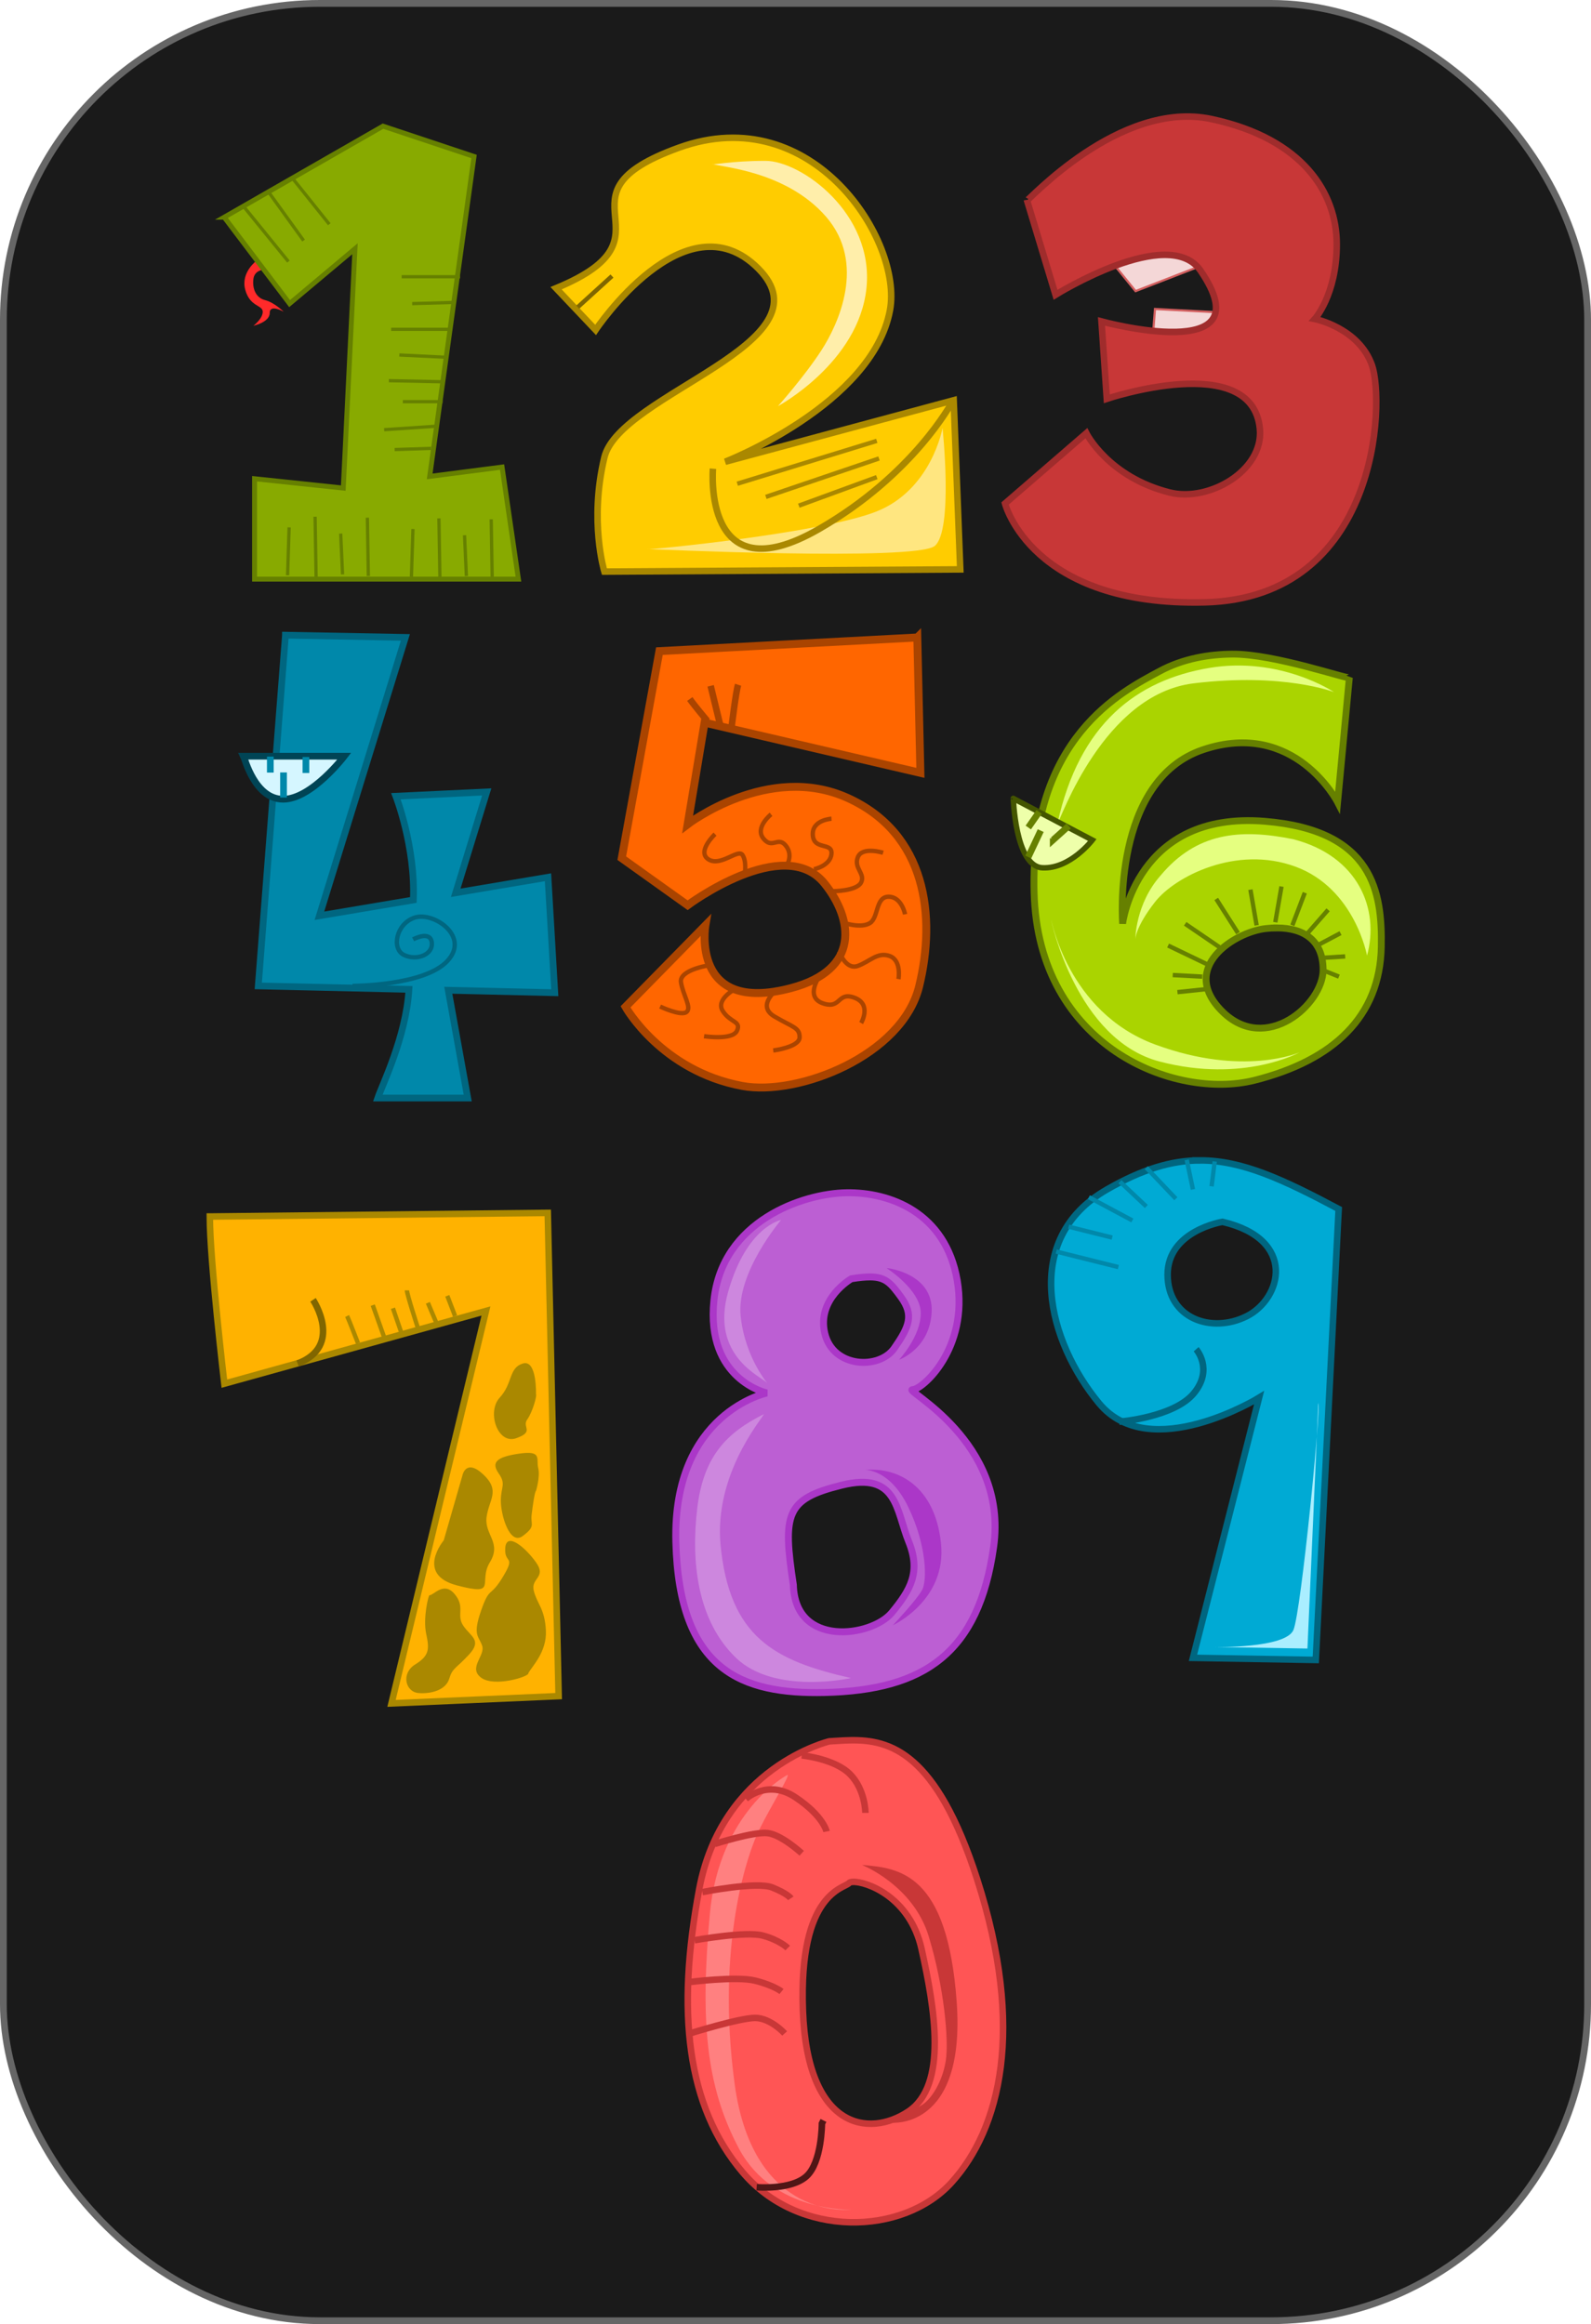 <svg xmlns="http://www.w3.org/2000/svg" viewBox="0 0 660.14 964.37" version="1.0"><defs><filter id="h"><feGaussianBlur stdDeviation="2.681"/></filter><filter id="a" height="1.212" width="1.337" y="-.106" x="-.169"><feGaussianBlur stdDeviation="4.987"/></filter><filter id="c" height="1.299" width="1.155" y="-.15" x="-.077"><feGaussianBlur stdDeviation="3.483"/></filter><filter id="d"><feGaussianBlur stdDeviation="2.832"/></filter><filter id="e" height="1.487" width="1.487" y="-.243" x="-.243"><feGaussianBlur stdDeviation="1.639"/></filter><filter id="f"><feGaussianBlur stdDeviation="2.588"/></filter><filter id="g" height="1.171" width="1.493" y="-.086" x="-.246"><feGaussianBlur stdDeviation="2.681"/></filter><filter id="b" height="1.458" width="1.193" y="-.229" x="-.097"><feGaussianBlur stdDeviation="5.521"/></filter><filter id="i" height="1.378" width="1.768" y="-.189" x="-.384"><feGaussianBlur stdDeviation="3.317"/></filter><filter id="j" height="1.222" width="1.452" y="-.111" x="-.226"><feGaussianBlur stdDeviation="3.317"/></filter><filter id="k" height="1.928" width="1.928" y="-.464" x="-.464"><feGaussianBlur stdDeviation="3.028"/></filter><filter id="l" height="1.097" width="1.228" y="-.048" x="-.114"><feGaussianBlur stdDeviation="2.276"/></filter><filter id="m"><feGaussianBlur stdDeviation="2.519"/></filter><filter id="n" height="1.132" width="1.356" y="-.066" x="-.178"><feGaussianBlur stdDeviation="3.259"/></filter></defs><g transform="translate(-15.643 -70.862)"><rect ry="131.31" height="961.56" width="657.33" y="72.268" x="17.048" stroke="#666" stroke-width="2.811" fill="#1a1a1a"/><path d="M122.234 178.92s-6.783 4.85-4.85 12.113c1.94 7.264 7.27 6.3 7.27 9.203 0 2.91-3.879 5.813-3.879 5.813s6.783-1.452 6.783-5.324c0-3.88 5.812-.489 5.812-.489s-3.873-3.872-7.745-4.842c-3.88-.97-5.331-4.843-4.85-8.722.489-3.873 4.361-3.873 4.361-3.873l-2.902-3.88z" fill-rule="evenodd" fill="#ff2a2a"/><path d="M108.67 160.994l27.128 35.851 27.129-22.768-4.85 99.312-36.813-3.88v41.664h109.485l-6.782-46.506-30.039 3.88 18.407-132.742-37.784-12.594-65.882 37.783z" fill-rule="evenodd" stroke="#668000" stroke-width="2.035" fill="#8a0"/><path d="M116.414 156.152l18.896 23.256M126.588 149.858l15.022 20.828M136.761 144.527l15.504 19.377M182.304 185.702h24.219M186.664 196.845l16.956-.481M177.943 207.507h25.189M181.334 218.162l19.858.97M176.973 228.816c2.42 0 23.256.489 23.256.489M182.785 237.538h16.474M175.033 249.163l21.805-1.451M179.394 257.403l15.016-.488M219.456 286.357c.034 1.933.407 24.219.407 24.219M208.388 292.956l.766 16.942M197.76 285.956l.42 25.183M186.99 290.378l-.638 19.872M168.074 285.672c.034 1.933.4 24.219.4 24.219M157.006 292.27l.766 16.943M146.378 285.271l.42 25.183M135.608 289.693l-.644 19.872" stroke="#668000" stroke-width="1.356" fill="none"/><g><path d="M246.364 190.455l16.405 17.316s37.186-55.784 67.451-25.519c30.996 30.987-57.426 51.958-63.806 78.388-6.38 26.44 0 47.401 0 47.401l147.663-.911-2.735-70.186-94.793 25.52s61.072-23.697 68.363-62.895c5.333-28.686-31.907-87.502-87.51-67.452-55.595 20.05 1.822 36.465-51.038 58.338z" fill-rule="evenodd" stroke="#a80" stroke-width="2.707" fill="#fc0"/><path d="M242.86 314.51c2.85 1.42 33.57 2.85 52.14 24.28s5.71 49.29-2.14 61.43c-7.86 12.14-20 25.71-20 25.71s37.14-20 40.71-54.28c3.57-34.29-30-58.57-46.43-58.57s-25 2.14-24.28 1.43z" filter="url(#a)" fill-rule="evenodd" fill="#fea" transform="translate(92.313 -144.79) scale(.902)"/><path d="M212.86 491.65s123.57 5.71 132.14-1.43 3.57-54.29 3.57-54.29-5 28.58-30.71 38.58c-25.72 10-106.43 17.85-105 17.14z" filter="url(#b)" fill-rule="evenodd" fill="#ffe680" transform="translate(92.313 -144.79) scale(.902)"/><path d="M269.564 185.41l-14.186 12.895" stroke="#806600" stroke-width="1.805" fill="none"/><path d="M311.46 265.342s-4.512 52.85 43.828 25.13c39.568-22.685 55.432-52.85 55.432-52.85" stroke="#a80" stroke-width="2.707" fill="none"/><path d="M321.558 271.577l57.886-17.777M333.415 277.045l46.94-15.944M347.085 280.69l32.359-11.847" stroke="#a80" stroke-width="1.805" fill="none"/></g><g fill-rule="evenodd"><path d="M478.427 181.35l8.383 10.314 25.78-9.989s-3.546-8.383-18.372-8.058c-14.826.316-15.791 7.408-15.791 7.733zM494.218 207.455l.65-8.382 24.49 1.29.325.325s1.93 10.314-7.734 10.63c-9.673.324-17.73-3.863-17.73-3.863z" stroke="#d35f5f" fill="#f4d7d7" stroke-width=".902"/><path d="M441.764 153.997l11.848 39.192s46.959-29.272 60.16-10.025c27.26 39.722-41.102 21.08-41.102 21.08l2.201 32.105s60.404-20.34 63.518 12.444c1.642 17.343-21.143 30.49-37.376 26.439-25.519-6.38-34.633-24.617-34.633-24.617l-33.73 29.174s10.937 42.844 82.945 41.012c72.017-1.823 74.751-82.945 69.283-98.439-5.477-15.493-23.705-19.139-23.705-19.139s9.114-10.034 9.114-30.996c0-20.965-13.67-43.752-51.958-51.957-38.278-8.203-76.565 34.638-76.565 33.727z" stroke="#a02c2c" stroke-width="2.707" fill="#c83737"/></g><g><path d="M134.082 334.423l-11.276 145.54 62.516 1.431c-1.162 19.634-11.23 40.001-12.93 45.086h37.314l-8.06-44.714 44.185 1.023-2.817-47.912-38.282 6.451 12.866-41.86-37.686 1.785s8.143 20.906 7.242 43.04l-38.988 6.564 35.678-115.505-49.762-.93z" fill-rule="evenodd" stroke="#006680" stroke-width="2.789" fill="#08a"/><path d="M116.708 384.65h41.786s-13.61 17.848-25.35 17.848-15.962-16.9-16.436-17.848z" fill-rule="evenodd" stroke="#045" stroke-width="2.789" fill="#d5f6ff"/><path d="M127.807 384.808v6.637M142.579 384.975v6.637M133.283 391.38v10.43" stroke="#08a" stroke-width="2.789" fill="none"/><path d="M161.924 479.968s29.652 0 39.316-10.305c9.673-10.314-5.802-20.628-13.536-18.047-7.733 2.572-9.664 12.886-4.511 15.466 5.161 2.581 12.245 0 11.604-5.161-.65-5.152-7.733-1.281-7.733-1.281" stroke="#006680" stroke-width="1.805" fill="none"/></g><g><path d="M396.257 335.374l1.281 56.181-89.55-20.836-7.03 42.177s33.586-25.772 66.396-10.937c32.8 14.844 36.708 49.206 29.679 78.108s-50.334 45.696-73.416 41.4c-33.586-6.253-48.43-32.81-48.43-32.81l33.135-33.783s-6.254 37.069 35.598 25.979c28.758-7.625 25.79-28.57 13.797-43.422-16.793-20.808-56.759 9.05-56.759 9.05l-27.332-19.526 15.62-85.914 107.01-5.667z" fill-rule="evenodd" stroke="#a40" stroke-width="3.28" fill="#f60"/><path d="M312.328 416.974s-7.742 7.292-2.734 10.477c5.017 3.194 12.308-4.557 14.131-1.823s.911 8.203.911 8.203M335.573 408.763s-6.84 5.477-3.185 10.034c3.645 4.557 5.92-.911 9.113 2.734 3.186 3.646.912 7.743.912 7.743M360.64 410.586s-8.202.46-7.75 6.84c.46 6.38 8.202 2.734 7.75 7.75-.46 5.009-7.29 6.38-7.29 6.38M361.092 440.67s10.034 0 11.857-3.645-3.195-5.929-1.372-10.486 10.486-1.822 10.486-1.822M366.109 453.89s6.84 2.274 10.485 0c3.646-2.283 2.274-10.937 7.743-10.937s6.84 7.291 6.84 7.291M363.835 465.738s2.734 7.751 7.742 5.92c5.017-1.823 8.203-5.92 13.22-4.097 5.008 1.823 3.645 9.574 3.645 9.574M356.084 475.312s-6.84 9.114.911 11.848 5.929-5.017 13.22-2.283 2.734 10.485 2.734 10.485M338.307 481.231s-9.114 6.84-1.362 11.397c7.742 4.557 10.476 4.557 10.476 8.654 0 4.106-10.937 5.477-10.937 5.477M321.442 480.78s-9.114 4.557-5.92 9.565c3.186 5.017 7.743 4.106 5.92 8.203-1.823 4.106-13.67 2.283-13.67 2.283M310.966 471.206s-13.68 1.823-12.769 7.291 4.566 10.486 2.283 12.309-10.936-2.283-10.936-2.283" stroke="#a40" stroke-width="1.805" fill="none"/><path d="M310.505 355.443l4.106 16.865M301.852 360.91c2.274 3.195 7.29 9.115 7.29 9.115M321.902 354.991c-.911 2.734-2.734 17.768-2.734 17.768" stroke="#a40" stroke-width="2.707" fill="none"/></g><g><path d="M526.956 342.286c-9.674.081-20.358 1.796-30.247 7.138-15.647 8.437-53.637 27.377-52.003 91.67 1.642 64.294 58.49 86.311 91.418 78.037 32.918-8.275 52.093-26.52 52.643-55.333.415-22.45-3.095-48.457-48.34-52.147-53.329-4.359-58.986 42.474-58.986 42.474s-4.666-59.403 33.396-72.19c38.062-12.795 55.802 21.81 55.802 21.81l4.882-51.713c-.542.794-31.114-9.89-48.565-9.746zm18.597 113.607c10.784.054 19.076 4.918 19.076 17.425 0 14.293-23.813 35.264-41.923 17.154-18.102-18.102 5.242-32.882 18.1-34.308 1.625-.18 3.204-.28 4.747-.27z" fill-rule="evenodd" stroke="#668000" stroke-width="2.83" fill="#aad400"/><path d="M532.86 383.64c29.89 7.78 39.7 32.21 33.84 53.54 0 0-5.56-30.81-32.83-40.91-27.28-10.1-55.56 4.54-64.65 16.16-9.1 11.62-9.1 17.17-9.1 17.17s0-16.16 11.62-29.29c16.44-19.67 36.31-21.72 61.12-16.67z" filter="url(#c)" fill-rule="evenodd" fill="#e5ff80" transform="translate(71.688 73.067) scale(.902)"/><path d="M424.26 376.57c1.52-2.02 21.22-59.6 62.63-64.65 41.42-5.05 64.65 4.04 64.65 4.04s-24.75-16.67-57.58-11.11-59.59 25.25-69.7 71.72z" filter="url(#d)" fill-rule="evenodd" fill="#e5ff80" transform="translate(71.688 73.067) scale(.902)"/><path d="M436.079 402.176l32.792 17.262s-9.204 12.082-20.71 11.505-12.082-29.922-12.082-28.767z" fill-rule="evenodd" stroke="#450" stroke-width="2.278" fill="#efa"/><path d="M500.309 463.211l16.116 7.734M507.402 454.188l14.176 9.673M520.287 443.874l9.024 14.185M534.472 440.012l2.572 14.825M547.358 438.721l-2.572 14.826M557.031 441.302l-5.161 13.535M566.696 448.386l-9.024 10.314M571.857 458.059l-10.964 5.802M573.788 467.723l-10.314.65M571.207 476.106l-6.442-2.58M502.24 475.456l12.245.65M504.18 482.549l12.245-1.29" stroke="#668000" stroke-width="1.805" fill="none"/><path d="M421.43 420.93s11.43 55 50 65 64.28-4.28 64.28-4.28-25.71 11.43-66.42-3.57c-40.72-15-47.86-58.57-47.86-57.15z" filter="url(#f)" fill-rule="evenodd" fill="#e5ff80" transform="translate(71.688 73.067) scale(.902)"/><path d="M446.808 407.78l-4.512 6.451M459.062 413.582l-6.452 5.802v-.64M442.296 426.476l5.162-10.954" stroke="#668000" stroke-width="2.707" fill="none"/></g><g><path d="M102.702 575.654c0 18.093 6.03 69.356 6.03 69.356l108.545-30.157-39.189 162.822 69.346-3.014-4.52-200.513-140.21 1.506z" fill-rule="evenodd" stroke="#a80" stroke-width="2.707" fill="#ffb200"/><path d="M170.307 612.426l5.152 14.5M178.68 613.716l3.547 10.314M184.483 606.299c0 1.615 4.512 15.475 4.512 15.475M193.182 611.46l3.546 8.374M201.24 608.554l3.221 8.383M159.668 616.937c.644 1.29 4.512 11.28 4.512 11.28" stroke="#a80" stroke-width="1.805" fill="none"/><path d="M145.52 610.215s12.762 19.139-6.38 26.43" stroke="#806600" stroke-width="2.707" fill="none"/><path d="M238.038 649.404s.46-14.582-5.468-12.759c-5.92 1.823-4.097 8.202-9.565 14.13-5.478 5.93-.912 19.6 6.83 16.866 7.752-2.734 2.284-4.557 4.558-7.751 2.283-3.186 4.105-10.025 3.645-10.486zM207.502 683.135s1.372-7.292 8.663-.452c7.29 6.831 2.274 10.477 1.362 17.768s6.39 10.485 1.372 18.688 3.646 14.13-13.67 9.574c-17.326-4.557-5.469-18.688-5.469-18.688l7.742-26.89zM238.038 689.514s1.823-5.92.911-9.574c-.91-3.645 1.823-7.29-7.742-5.92-9.574 1.363-11.857 3.646-8.662 8.203s.91 5.468.91 11.397c0 5.92 3.646 18.688 9.115 14.582s3.194-4.557 3.645-8.663c.46-4.096 1.372-10.025 1.823-10.025z" fill-rule="evenodd" fill="#a80"/><path d="M234.853 765.168c1.362-2.734 7.742-8.654 7.29-17.767-.46-9.123-3.645-10.946-5.016-16.414-1.363-5.469 5.468-5.469.911-11.848s-12.3-12.76-12.76-5.92c-.45 6.831 4.558 2.734-.91 11.848s-5.469 3.646-9.115 14.122c-3.645 10.486-.91 10.486.452 14.591 1.371 4.097-5.92 9.114-.452 13.21 5.469 4.107 20.05-.45 19.6-1.822z" fill-rule="evenodd" fill="#a80"/><path d="M193.831 732.81c1.823 0 5.929-5.92 10.486-.452s.451 8.663 3.645 13.22c3.186 4.557 7.743 5.92 2.274 11.848-5.468 5.92-6.83 5.468-8.202 10.025-1.363 4.557-7.291 6.38-12.76 5.929-5.468-.46-7.29-8.212-1.371-11.857 5.928-3.646 5.928-6.38 4.566-12.76-1.372-6.38.911-15.954 1.362-15.954z" fill-rule="evenodd" fill="#a80"/></g><g fill-rule="evenodd"><path d="M366.814 565.792c-18.083.297-51.507 11.676-54.945 44.64-3.429 32.954 21.964 38.449 21.964 38.449s-39.136 8.23-37.764 61.794c1.371 53.555 27.432 63.255 61.793 62.479 41.545-.957 63.879-16.495 70.06-60.44 6.172-43.945-37.773-65.214-33.65-65.214s23.345-17.18 18.535-45.334-27.91-36.681-45.993-36.374zm10.007 34.93c6.335.063 8.527 2.662 12.642 8.32 5.495 7.553 3.42 12.344-2.761 21.268-6.181 8.934-25.402 8.266-28.84-6.154-3.429-14.42 11-22.676 11-22.676 3.258-.523 5.848-.776 7.959-.758zm-11.965 86.401c23.208-5.748 22.532 10.332 27.874 23.552 5.053 12.524.676 19.987-7.039 29.335-8.365 10.134-40.182 14.6-40.868-11.496-4.484-29.57-3.185-35.652 20.033-41.391z" stroke="#ab37c8" stroke-width="2.884" fill="#bc5fd3"/><path d="M290.71 633.79c-2.14-2.86-26.42-12.14-17.85-42.14s24.28-32.86 24.28-32.86-20.71 24.29-18.57 44.29 13.57 32.14 12.14 30.71z" filter="url(#g)" fill="#cd87de" transform="translate(71.688 73.067) scale(.902)"/><path d="M289.29 648.08c-1.43 2.85-22.86 27.85-20 60 4.13 42.74 24.87 53.47 60 61.43 0 0-35 7.85-52.86-9.29s-20.72-44.29-17.86-68.57c2.86-24.29 13.57-35 30.72-43.57z" filter="url(#h)" fill="#cd87de" transform="translate(71.688 73.067) scale(.902)"/><path d="M345.71 580.93s15.72 10 15.72 20.72c0 10.71-10 21.43-10 21.43s14.28-5 15-22.15c.71-17.14-19.29-20-20.72-20z" filter="url(#i)" fill="#ab37c8" transform="translate(71.688 73.067) scale(.902)"/><path d="M335.71 673.79s11.43-.71 20 17.14c8.58 17.86 8.58 33.58 6.43 37.86-2.14 4.29-13.57 16.43-13.57 16.43s25-11.43 22.14-37.86c-2.85-26.43-20-35-35-33.57z" filter="url(#j)" fill="#ab37c8" transform="translate(71.688 73.067) scale(.902)"/></g><g><path d="M513.592 552.365c-11.902.009-24.057 3.681-38.693 12.091-36.023 20.718-24.283 63.292-3.186 88.747 21.106 25.447 66.35-2.373 66.35-2.373l-27.431 107.95 50.956.875 9.502-187.132c-23.245-12.353-40.1-20.177-57.498-20.158zm9.303 25.491c30.996 7.291 24.598 31.899 10.007 39.19-14.582 7.29-32.792.92-32.792-17.308 0-18.236 22.785-21.882 22.785-21.882z" fill-rule="evenodd" stroke="#006680" stroke-width="2.707" fill="#00aad4"/><path d="M480.051 660.801s22.785-1.823 30.987-11.848.911-18.228.911-18.228" stroke="#006680" stroke-width="2.707" fill="none"/><path d="M453.9 590.191l25.781 6.443M459.062 579.877l18.047 4.512M467.436 567.632l18.047 9.665M480.33 561.18l10.955 10.315M491.285 555.387l12.245 12.886M508.042 552.157l2.581 12.254M519.647 552.807l-1.29 10.314" stroke="#08a" stroke-width="1.805" fill="none"/><path d="M544.29 643.08l-5 112.85-42.86-.71s32.86.71 36.43-7.86 12.85-103.57 11.43-104.28z" filter="url(#l)" fill-rule="evenodd" fill="#aef" transform="translate(71.688 73.067) scale(.902)"/></g><g><path d="M368.492 792.976c-3.032.054-5.955.289-8.77.451 0 0-44.45 10.585-53.97 61.36-9.52 50.767-5.28 89.92 17.992 117.425 23.272 27.522 66.64 26.439 86.735 4.24 20.096-22.233 30.671-63.49 10.576-125.896-16.956-52.653-36.167-57.869-52.563-57.58zm1.047 58.762c5.658-.226 23.696 6.298 28.479 27.837 5.468 24.608 10.936 56.515-5.469 67.452-16.414 10.936-41.941 7.29-43.764-41.933s17.325-50.595 19.148-52.878c.225-.28.794-.442 1.606-.478z" fill-rule="evenodd" stroke="#c83737" stroke-width="2.707" fill="#f55"/><path d="M360.71 830.22s-31.42 16.43-35.71 64.29c-4.29 47.85-2.14 78.57 13.57 107.89 15.72 29.2 51.43 27.8 51.43 27.8s-45 5.7-53.57-57.84c-8.57-63.57 5.71-105.71 11.43-117.14 5.71-11.43 14.28-25 12.85-25z" filter="url(#m)" fill-rule="evenodd" fill="#ff8080" transform="translate(16.996 58.482) scale(.902)"/><path d="M395 871.65s23.57 9.28 30.71 32.86c7.15 23.57 9.29 47.85 7.86 57.14-1.43 9.28-6.43 17.86-11.43 20.71-5 2.86-13.57 7.86-13.57 7.86s34.29 3.57 30-55.71c-4.28-59.29-26.43-61.43-43.57-62.86z" filter="url(#n)" fill-rule="evenodd" fill="#c83737" transform="translate(16.996 58.482) scale(.902)"/><path d="M329.6 978.438s14.177 1.263 20.629-4.512c6.442-5.775 6.442-21.91 6.442-21.91l.641-1.29" stroke="#501616" stroke-width="2.707" fill="none"/><path d="M301.24 893.364s19.978-2.581 27.71-.641c7.743 1.93 10.965 4.512 10.965 4.512M303.82 875.957s21.269-3.862 28.361-1.931c7.084 1.931 10.305 5.161 10.305 5.161M307.042 855.979s22.559-4.512 29.001-1.931 7.734 4.511 7.734 4.511M312.194 836s16.116-5.161 21.918-4.511c5.803.64 14.176 8.374 14.176 8.374M325.089 817.304s9.023-8.374 20.628-.641c11.595 7.733 12.885 14.176 12.885 14.176M348.288 799.256s13.536 1.29 19.988 7.743c6.443 6.442 6.443 16.107 6.443 16.107M301.88 914.632s20.628-6.443 27.07-6.443c6.453 0 12.255 6.443 12.255 6.443" stroke="#c83737" stroke-width="2.707" fill="none"/></g></g></svg>